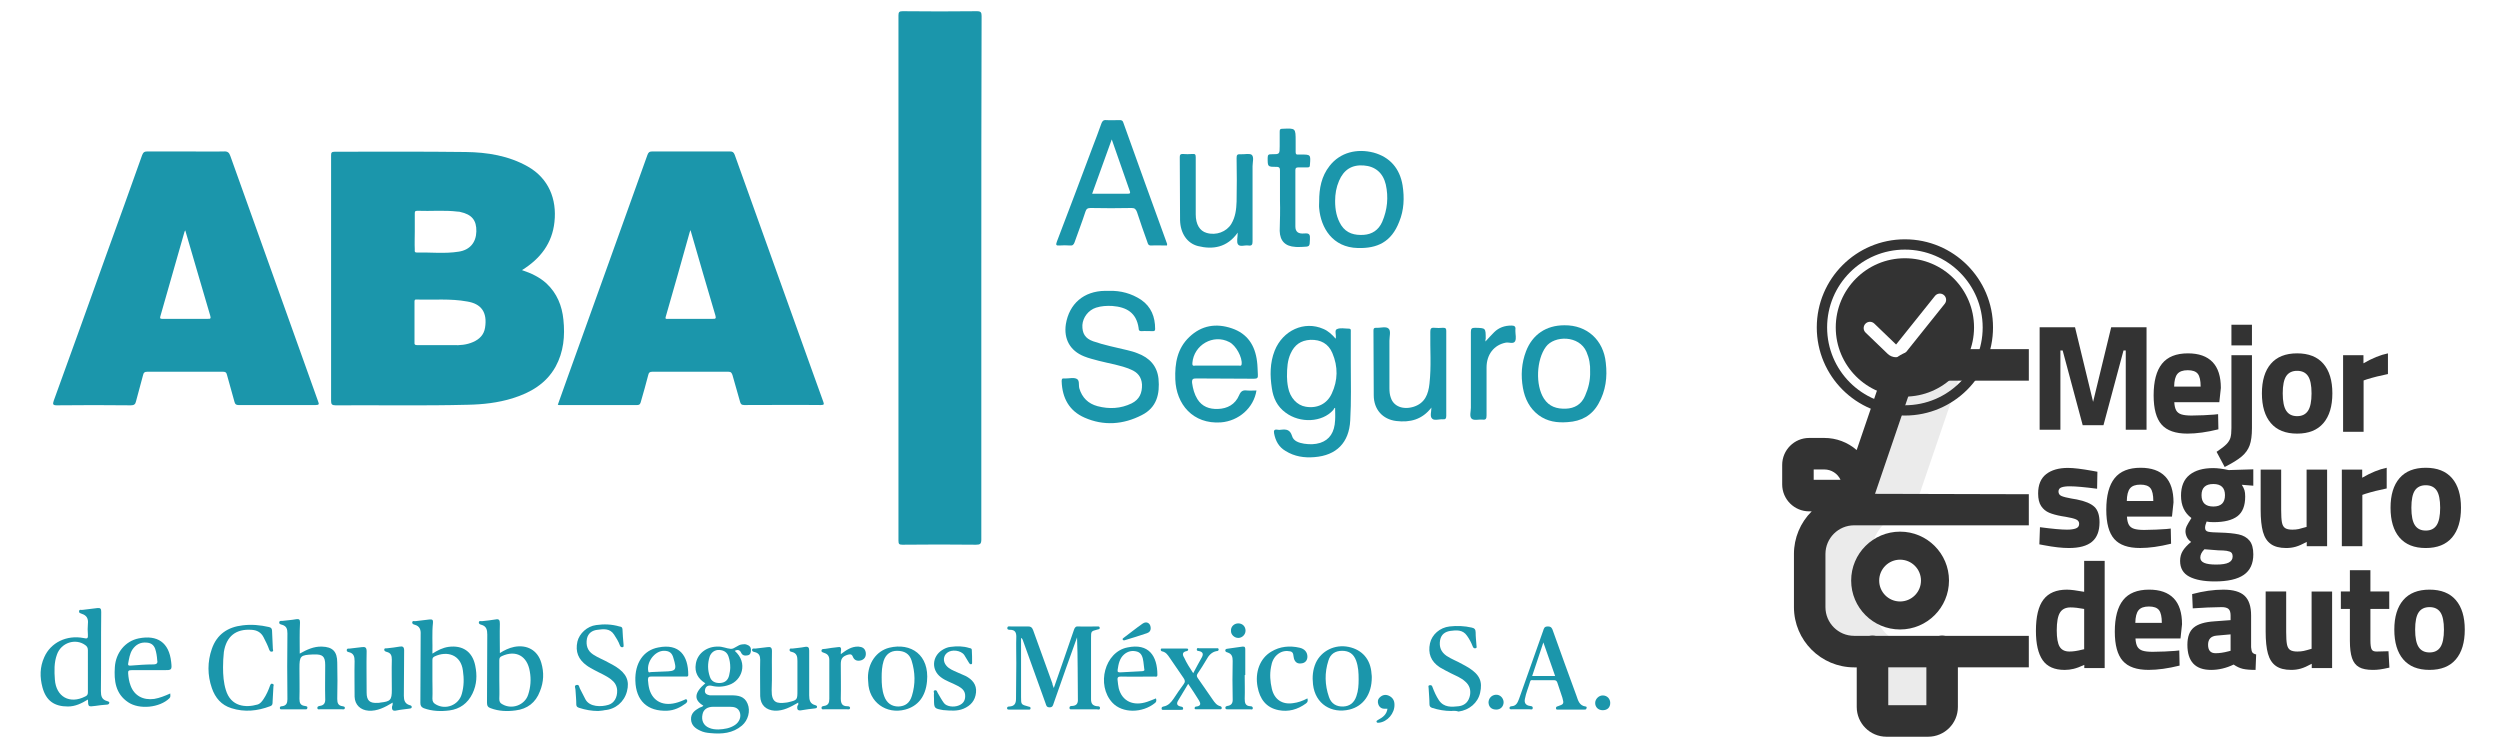 <?xml version="1.0" encoding="utf-8"?>
<!-- Generator: Adobe Illustrator 16.0.0, SVG Export Plug-In . SVG Version: 6.00 Build 0)  -->
<!DOCTYPE svg PUBLIC "-//W3C//DTD SVG 1.1//EN" "http://www.w3.org/Graphics/SVG/1.1/DTD/svg11.dtd">
<svg version="1.1" id="Capa_1" xmlns="http://www.w3.org/2000/svg" xmlns:xlink="http://www.w3.org/1999/xlink" x="0px" y="0px"
	 width="780.5px" height="230px" viewBox="0 0 780.5 230" enable-background="new 0 0 780.5 230" xml:space="preserve">
<g id="blanco_2_">
	<g>
		<g>
			<path fill="#333333" d="M670.151,102.182v31.978h-6.49v-24.736h-0.702l-6.255,23.325h-6.484l-6.255-23.325h-0.705v24.736h-6.486
				v-31.978h11.051l5.641,23.276l5.644-23.276H670.151z"/>
		</g>
	</g>
	<path fill="#333333" d="M638.218,170.232l-1.532-0.287l0.189-5.355c3.854,0.512,6.661,0.766,8.417,0.766
		c1.179,0,2.108-0.127,2.798-0.383c0.685-0.256,1.022-0.733,1.022-1.435c0-0.638-0.326-1.101-0.979-1.386
		c-0.655-0.287-1.748-0.557-3.276-0.813c-0.572-0.063-0.971-0.128-1.193-0.191c-1.593-0.287-2.9-0.646-3.918-1.073
		c-1.022-0.433-1.851-1.116-2.487-2.058c-0.638-0.943-0.956-2.257-0.956-3.947c0-2.709,0.828-4.717,2.488-6.023
		c1.654-1.307,3.935-1.963,6.836-1.963c1.723,0,4.255,0.305,7.605,0.908l1.579,0.289l-0.096,5.307
		c-3.858-0.507-6.713-0.765-8.563-0.765c-1.087,0-1.938,0.11-2.558,0.337c-0.622,0.223-0.933,0.654-0.933,1.292
		c0,0.666,0.315,1.14,0.953,1.409c0.64,0.27,1.676,0.537,3.112,0.789l1.67,0.285c2.549,0.511,4.368,1.269,5.45,2.271
		c1.083,1.003,1.627,2.625,1.627,4.854c0,2.742-0.783,4.765-2.345,6.072c-1.564,1.307-3.97,1.961-7.221,1.961
		C643.809,171.094,641.243,170.809,638.218,170.232z"/>
	<path fill="#333333" d="M660.066,168.273c-1.657-1.881-2.485-4.926-2.485-9.133c0-4.397,0.866-7.683,2.605-9.851
		c1.737-2.168,4.437-3.253,8.104-3.253c3.381,0,5.938,0.9,7.676,2.699c1.738,1.803,2.604,4.506,2.604,8.104l-0.478,4.446h-14.058
		c0.061,1.117,0.261,1.972,0.599,2.559c0.333,0.592,0.877,1.004,1.623,1.244c0.75,0.238,1.794,0.358,3.134,0.358
		c1.053,0,2.313-0.032,3.778-0.101c1.465-0.061,2.531-0.125,3.202-0.188l1.34-0.145l0.098,4.733c-3.603,0.894-6.821,1.34-9.659,1.34
		C664.417,171.094,661.723,170.155,660.066,168.273z M672.264,156.414c0-1.912-0.301-3.243-0.888-3.992
		c-0.59-0.747-1.634-1.122-3.131-1.122c-1.532,0-2.616,0.388-3.252,1.17c-0.639,0.781-0.978,2.097-1.003,3.944H672.264z"/>
	<path fill="#333333" d="M683.472,180.011c-1.896-1.003-2.845-2.636-2.845-4.901c0-1.18,0.279-2.226,0.837-3.129
		c0.557-0.91,1.424-1.844,2.605-2.799c-0.575-0.382-1.014-0.875-1.315-1.48s-0.453-1.243-0.453-1.914
		c0-0.477,0.119-0.973,0.358-1.48c0.239-0.511,0.739-1.371,1.505-2.582c-2.168-1.593-3.253-3.92-3.253-6.981
		c0-2.899,0.887-5.06,2.652-6.479c1.771-1.42,4.236-2.127,7.391-2.127c1.342,0,2.95,0.207,4.834,0.62l7.692-0.237v5.117
		l-3.587-0.289c0.415,0.67,0.695,1.241,0.837,1.721c0.145,0.479,0.217,1.132,0.217,1.959c0,2.871-0.813,4.92-2.438,6.146
		c-1.627,1.229-4.098,1.842-7.408,1.842c-0.958,0-1.69-0.063-2.199-0.19c-0.319,0.765-0.479,1.42-0.479,1.96
		c0,0.67,0.326,1.074,0.983,1.219c0.653,0.145,1.868,0.232,3.657,0.262c2.456,0.067,4.405,0.258,5.858,0.576
		c1.449,0.319,2.573,0.965,3.37,1.936c0.795,0.978,1.191,2.399,1.191,4.281c0,2.899-0.984,5.037-2.963,6.405
		c-1.979,1.371-5.002,2.058-9.088,2.058C688.022,181.52,685.368,181.016,683.472,180.011z M695.809,175.635
		c0.813-0.416,1.223-1.049,1.223-1.91c0-0.797-0.298-1.302-0.887-1.507c-0.588-0.21-1.273-0.327-2.058-0.356
		c-0.783-0.032-1.3-0.049-1.552-0.049l-4.308-0.336c-0.859,0.861-1.291,1.722-1.291,2.582c0,0.768,0.409,1.322,1.224,1.672
		c0.813,0.352,2.049,0.526,3.705,0.526C693.681,176.258,694.995,176.051,695.809,175.635z M694.638,154.596
		c0-2.322-1.211-3.488-3.633-3.488c-2.459,0-3.685,1.166-3.685,3.488c0,2.361,1.226,3.54,3.685,3.54
		C693.427,158.136,694.638,156.957,694.638,154.596z"/>
	<path fill="#333333" d="M708.959,169.85c-1.166-0.824-1.99-2.104-2.467-3.822c-0.478-1.723-0.716-4.02-0.716-6.887v-12.529h6.405
		v12.625c0,1.723,0.079,3.005,0.239,3.85c0.158,0.846,0.483,1.432,0.979,1.77c0.496,0.334,1.255,0.502,2.271,0.502
		c0.732,0,1.396-0.061,1.982-0.188c0.593-0.129,1.415-0.354,2.467-0.672v-17.884h6.405v23.907h-6.36v-1.338
		c-1.338,0.733-2.479,1.232-3.419,1.504c-0.943,0.271-1.938,0.406-2.991,0.406C711.725,171.094,710.122,170.68,708.959,169.85z"/>
	<path fill="#333333" d="M731.121,146.611h6.357v2.535c2.74-1.596,5.292-2.629,7.65-3.108v6.456
		c-2.393,0.479-4.606,1.033-6.646,1.672l-0.957,0.335v16.021h-6.402L731.121,146.611L731.121,146.611z"/>
	<path fill="#333333" d="M749.122,167.818c-1.863-2.185-2.795-5.283-2.795-9.299c0-3.986,0.933-7.062,2.795-9.229
		c1.866-2.168,4.599-3.253,8.199-3.253c3.604,0,6.337,1.085,8.204,3.253c1.865,2.168,2.796,5.242,2.796,9.229
		c0,4.016-0.934,7.116-2.796,9.299c-1.867,2.185-4.6,3.274-8.204,3.274C753.722,171.094,750.99,170.003,749.122,167.818z
		 M760.719,163.969c0.732-1.115,1.1-2.932,1.1-5.447c0-2.52-0.367-4.32-1.1-5.406c-0.734-1.081-1.866-1.624-3.396-1.624
		c-1.526,0-2.66,0.543-3.393,1.624c-0.733,1.086-1.099,2.888-1.099,5.406c0,2.517,0.364,4.332,1.099,5.447
		c0.734,1.118,1.865,1.674,3.393,1.674C758.855,165.643,759.984,165.087,760.719,163.969z"/>
	<path fill="#333333" d="M637.718,206.107c-1.405-2.026-2.104-5.077-2.104-9.158c0-4.463,0.787-7.723,2.365-9.775
		c1.579-2.058,4.011-3.086,7.289-3.086c1.185,0,2.981,0.227,5.405,0.672v-9.658h6.406v33.471h-6.363v-1.004
		c-1.304,0.604-2.423,1.02-3.347,1.242c-0.926,0.223-1.85,0.334-2.774,0.334C641.415,209.145,639.122,208.134,637.718,206.107z
		 M650.006,202.833l0.671-0.144v-12.576c-1.69-0.316-3.109-0.478-4.258-0.478c-1.529,0-2.63,0.543-3.298,1.628
		c-0.671,1.081-1.004,2.932-1.004,5.545c0,2.39,0.302,4.088,0.904,5.092c0.607,1.004,1.628,1.507,3.063,1.507
		C647.232,203.407,648.541,203.214,650.006,202.833z"/>
	<path fill="#333333" d="M662.727,206.323c-1.659-1.88-2.487-4.925-2.487-9.134c0-4.396,0.868-7.684,2.606-9.851
		c1.737-2.168,4.438-3.253,8.105-3.253c3.379,0,5.935,0.903,7.674,2.702c1.737,1.804,2.604,4.505,2.604,8.106l-0.478,4.444h-14.059
		c0.064,1.116,0.265,1.97,0.6,2.558c0.334,0.588,0.877,1.004,1.626,1.244c0.746,0.236,1.794,0.356,3.137,0.356
		c1.05,0,2.307-0.03,3.774-0.097c1.465-0.066,2.534-0.129,3.198-0.192l1.345-0.14l0.096,4.732c-3.603,0.893-6.822,1.34-9.657,1.34
		C667.08,209.145,664.383,208.205,662.727,206.323z M674.921,194.465c0-1.913-0.296-3.242-0.888-3.994
		c-0.59-0.746-1.632-1.123-3.132-1.123c-1.529,0-2.613,0.389-3.251,1.17c-0.64,0.784-0.973,2.102-1.005,3.947H674.921
		L674.921,194.465z"/>
	<path fill="#333333" d="M682.905,201.305c0-2.49,0.659-4.281,1.983-5.382c1.323-1.101,3.451-1.745,6.383-1.938l5.119-0.381v-1.482
		c0-0.954-0.217-1.626-0.645-2.008c-0.432-0.383-1.156-0.573-2.179-0.573c-1.053,0-2.503,0.041-4.353,0.119
		c-1.85,0.079-3.393,0.168-4.636,0.262l-0.192-4.446c3.444-0.925,6.696-1.388,9.755-1.388c3.061,0,5.268,0.64,6.622,1.915
		c1.351,1.273,2.031,3.313,2.031,6.119v9.945c0.062,0.797,0.2,1.341,0.403,1.627c0.213,0.285,0.599,0.496,1.176,0.621l-0.189,4.83
		c-1.658,0-2.974-0.111-3.947-0.332c-0.975-0.227-1.938-0.672-2.892-1.342c-2.327,1.115-4.675,1.672-7.03,1.672
		C685.373,209.145,682.905,206.531,682.905,201.305z M695.672,203.359l0.718-0.191v-5.118l-4.354,0.386
		c-1.786,0.157-2.677,1.112-2.677,2.869c0,1.752,0.781,2.629,2.345,2.629C692.913,203.934,694.236,203.742,695.672,203.359z"/>
	<path fill="#333333" d="M710.518,207.9c-1.162-0.826-1.984-2.104-2.465-3.824c-0.479-1.723-0.716-4.018-0.716-6.887v-12.526h6.408
		v12.625c0,1.723,0.077,3.006,0.237,3.851c0.159,0.846,0.485,1.432,0.979,1.77c0.498,0.334,1.255,0.5,2.271,0.5
		c0.733,0,1.394-0.063,1.983-0.188c0.591-0.129,1.415-0.351,2.466-0.67v-17.884h6.404v23.907h-6.358v-1.341
		c-1.339,0.734-2.479,1.234-3.42,1.506c-0.943,0.27-1.937,0.404-2.989,0.404C713.281,209.145,711.682,208.729,710.518,207.9z"/>
	<path fill="#333333" d="M736.506,208.284c-1.022-0.575-1.755-1.515-2.199-2.82c-0.448-1.308-0.672-3.112-0.672-5.405v-9.944h-2.82
		v-5.45h2.82v-6.645h6.408v6.645h5.881v5.45h-5.881v9.805c0,1.241,0.111,2.146,0.334,2.701c0.224,0.558,0.784,0.821,1.675,0.788
		l3.633-0.096l0.288,5.114c-1.273,0.289-2.271,0.479-2.992,0.575c-0.716,0.1-1.441,0.143-2.175,0.143
		C738.96,209.145,737.523,208.857,736.506,208.284z"/>
	<path fill="#333333" d="M750.299,205.867c-1.863-2.184-2.794-5.28-2.794-9.299c0-3.984,0.934-7.061,2.794-9.229
		c1.867-2.168,4.599-3.253,8.203-3.253s6.336,1.085,8.202,3.253c1.867,2.168,2.796,5.243,2.796,9.229
		c0,4.019-0.933,7.117-2.796,9.299c-1.866,2.188-4.598,3.273-8.202,3.273C754.898,209.145,752.164,208.055,750.299,205.867z
		 M761.894,202.021c0.735-1.115,1.105-2.933,1.105-5.451c0-2.518-0.37-4.318-1.105-5.402c-0.732-1.084-1.86-1.626-3.392-1.626
		c-1.527,0-2.666,0.542-3.393,1.626c-0.735,1.084-1.102,2.887-1.102,5.402c0,2.52,0.365,4.336,1.102,5.451
		c0.731,1.114,1.865,1.672,3.393,1.672C760.031,203.693,761.161,203.136,761.894,202.021z"/>
	<g opacity="0.1">
		<g>
			<g>
				<defs>
					<rect id="SVGID_1_" x="564.99" y="113.916" width="49.759" height="111.166"/>
				</defs>
				<clipPath id="SVGID_2_">
					<use xlink:href="#SVGID_1_"  overflow="visible"/>
				</clipPath>
				<path clip-path="url(#SVGID_2_)" fill="#333333" d="M584.67,171.313v16.604c0,7.66,6.209,13.87,13.87,13.87h5.732v17.293
					c0,1.343,0.616,2.609,1.673,3.431c-0.703,1.564-2.254,2.57-3.966,2.57h-13.03c-2.405,0-4.354-1.95-4.354-4.358v-17.297h-5.734
					c-7.66,0-13.87-6.209-13.87-13.867v-16.606c0-7.661,6.21-13.869,13.87-13.869h-0.348l13.503-39.572
					c1.292-3.368,4.526-5.595,8.135-5.595h14.599c-1.381,0.99-2.445,2.366-3.056,3.955l-13.506,39.572
					C598.189,157.441,584.67,161.951,584.67,171.313"/>
			</g>
		</g>
	</g>
	<path fill="#333333" d="M593.214,196.523c-8.438,0.004-15.277-6.828-15.279-15.268c-0.002-8.434,6.833-15.271,15.269-15.273
		s15.274,6.838,15.274,15.271C608.47,189.684,601.643,196.514,593.214,196.523 M593.214,174.729
		c-3.604-0.004-6.531,2.916-6.533,6.521c-0.005,3.604,2.916,6.529,6.521,6.529c3.605,0.002,6.528-2.92,6.528-6.524
		C599.73,177.654,596.813,174.734,593.214,174.729"/>
	<path fill="#333333" d="M600.151,118.839h33.252v-9.84h-5.752h-27.523c-5.63,0.034-10.666,3.501-12.703,8.75
		c-0.021,0.056-0.043,0.116-0.063,0.174l-7.706,22.583c-2.799-2.438-6.385-3.781-10.098-3.779h-4.74
		c-4.648,0.004-8.414,3.771-8.419,8.418v6.082c0.005,4.646,3.771,8.412,8.419,8.418h0.795c-3.549,3.521-5.543,8.313-5.541,13.312
		v16.603c0.015,10.375,8.417,18.777,18.79,18.793h0.814v12.373c0.005,5.121,4.154,9.271,9.273,9.277h13.03
		c5.12-0.006,9.271-4.154,9.274-9.277v-12.377h22.147v-9.84h-26.094c-0.644-0.131-1.307-0.131-1.952,0h-19.786
		c-0.645-0.131-1.31-0.131-1.955,0h-4.755c-4.94-0.004-8.943-4.009-8.951-8.949v-16.604c0.008-4.941,4.011-8.944,8.951-8.952h54.542
		v-9.706l-48.017-0.125l11.249-32.961C597.221,119.78,598.61,118.848,600.151,118.839 M589.515,208.345h11.899v11.816h-11.899
		V208.345z M566.236,149.802v-3.237h3.319c2.177,0,4.152,1.266,5.063,3.237H566.236z"/>
	<path fill="#333333" d="M594.709,80.624c-11.922,0-21.587,9.671-21.587,21.601c0,11.928,9.665,21.598,21.587,21.598
		c11.918-0.015,21.572-9.676,21.586-21.598C616.295,90.295,606.631,80.624,594.709,80.624 M607.15,94.839l-12.273,15.339
		c-0.024,0.028-0.048,0.057-0.069,0.084c-0.693,0.774-1.647,1.222-2.686,1.263c-0.052,0.003-0.104,0.004-0.158,0.004
		c-0.979,0-1.904-0.369-2.619-1.048c-0.002-0.002-0.005-0.005-0.009-0.008l-6.898-6.637c-0.78-0.75-0.804-1.989-0.054-2.768
		c0.748-0.78,1.989-0.804,2.77-0.055l6.806,6.546l12.137-15.169c0.677-0.843,1.907-0.98,2.754-0.305
		C607.689,92.763,607.827,93.995,607.15,94.839"/>
	<path fill="#333333" d="M594.709,74.712c-15.194,0-27.512,12.318-27.512,27.513c0,15.193,12.316,27.509,27.512,27.509
		c15.194,0,27.512-12.316,27.512-27.509C622.221,87.03,609.904,74.712,594.709,74.712 M594.709,126.523
		c-13.411,0-24.283-10.879-24.283-24.298c0-13.42,10.872-24.299,24.283-24.299c13.406,0.014,24.27,10.885,24.283,24.299
		C618.992,115.645,608.122,126.523,594.709,126.523"/>
</g>
<path fill="#333333" d="M674.849,132.553c-1.657-1.88-2.486-4.924-2.486-9.132c0-4.399,0.868-7.683,2.604-9.852
	c1.737-2.167,4.439-3.251,8.104-3.251c3.378,0,5.937,0.901,7.675,2.701c1.737,1.801,2.605,4.504,2.605,8.107l-0.479,4.444h-14.06
	c0.063,1.117,0.267,1.97,0.6,2.562c0.335,0.591,0.877,1.001,1.626,1.242c0.749,0.237,1.794,0.358,3.132,0.358
	c1.055,0,2.312-0.03,3.776-0.096c1.466-0.063,2.537-0.129,3.204-0.191l1.34-0.145l0.098,4.734c-3.603,0.89-6.821,1.339-9.66,1.339
	C679.201,135.375,676.503,134.436,674.849,132.553z M687.041,120.693c0-1.912-0.298-3.242-0.888-3.991
	c-0.589-0.749-1.633-1.122-3.132-1.122c-1.525,0-2.611,0.39-3.249,1.17c-0.641,0.781-0.975,2.098-1.005,3.943H687.041z"/>
<path fill="#333333" d="M692.015,141.064c1.432-0.957,2.464-1.754,3.085-2.391s1.032-1.309,1.244-2.007
	c0.206-0.703,0.307-1.709,0.307-3.015v-22.76h6.408V133.7c0,2.231-0.238,4.009-0.716,5.334c-0.479,1.319-1.302,2.478-2.467,3.465
	c-1.16,0.987-2.941,2.088-5.329,3.299L692.015,141.064z M696.651,101.378h6.408v6.456h-6.408V101.378z"/>
<path fill="#333333" d="M708.965,132.1c-1.868-2.182-2.798-5.281-2.798-9.302c0-3.983,0.932-7.06,2.798-9.229
	c1.865-2.167,4.596-3.251,8.199-3.251c3.603,0,6.336,1.084,8.201,3.251c1.867,2.169,2.797,5.244,2.797,9.229
	c0,4.019-0.932,7.12-2.797,9.302c-1.865,2.184-4.597,3.274-8.201,3.274C713.561,135.375,710.829,134.282,708.965,132.1z
	 M720.56,128.251c0.734-1.116,1.103-2.935,1.103-5.451s-0.367-4.319-1.103-5.403s-1.868-1.625-3.396-1.625
	c-1.526,0-2.66,0.541-3.393,1.625c-0.734,1.086-1.102,2.887-1.102,5.403s0.366,4.335,1.102,5.451
	c0.734,1.115,1.866,1.673,3.393,1.673C718.694,129.924,719.824,129.366,720.56,128.251z"/>
<path fill="#333333" d="M731.507,110.894h6.364v2.533c2.739-1.592,5.293-2.629,7.646-3.108v6.457
	c-2.388,0.478-4.604,1.033-6.644,1.672l-0.957,0.335v16.02h-6.403v-23.907L731.507,110.894L731.507,110.894z"/>
<path fill="#1B96AB" d="M306.367,86.869c0,27.177,0,54.355,0,81.533c0,1.397-0.35,1.658-1.661,1.658
	c-7.69-0.086-15.293-0.086-22.983,0c-1.047,0-1.224-0.261-1.224-1.311c0-54.616,0-109.321,0-163.938
	c0-1.049,0.262-1.312,1.311-1.312c7.691,0.087,15.381,0.087,23.159,0c1.224,0,1.486,0.35,1.486,1.485
	C306.367,32.251,306.367,59.604,306.367,86.869z"/>
<path fill="#1B96AB" d="M346.302,90.802c3.583-0.087,6.904,0.785,9.962,2.796c3.146,2.186,4.369,5.331,4.369,9.088
	c0,0.524-0.174,0.699-0.698,0.699c-1.223,0-2.359-0.088-3.582,0c-0.789,0-0.875-0.437-0.875-0.96
	c-0.698-4.807-3.757-6.555-8.214-6.904c-1.748-0.087-3.406,0-5.068,0.524c-2.444,0.788-4.106,3.059-4.28,5.418
	c-0.088,2.623,0.875,4.195,3.321,5.069c3.495,1.224,7.166,1.923,10.749,2.797c1.05,0.262,2.098,0.524,3.146,0.961
	c3.758,1.398,6.117,3.933,6.554,7.953c0.438,4.719-0.523,9.001-5.243,11.36c-5.769,2.97-11.885,3.407-17.829,0.787
	c-4.804-2.1-6.991-6.117-7.165-11.361c0-0.611,0.087-0.963,0.787-0.874c0.175,0,0.35,0,0.525,0c1.135,0,2.359-0.351,3.321,0.088
	c1.049,0.437,0.61,1.922,0.874,2.971c0.874,2.97,2.796,4.806,5.68,5.593c3.67,0.961,7.252,0.785,10.661-0.875
	c2.445-1.225,3.32-3.232,3.232-5.941c-0.173-2.36-1.396-3.758-3.494-4.632c-3.234-1.398-6.642-1.836-9.963-2.71
	c-1.571-0.436-3.146-0.786-4.631-1.397c-4.37-1.749-6.379-5.418-5.68-10.051c1.049-6.378,5.592-10.312,12.233-10.398
	C345.429,90.802,345.865,90.802,346.302,90.802z"/>
<path fill="#1B96AB" d="M446.886,127.243c-2.884,3.757-6.642,4.718-11.011,4.192c-4.195-0.523-6.991-3.584-6.991-8.039
	c-0.087-6.729,0-13.458-0.087-20.188c0-0.7,0.174-0.874,0.874-0.874c1.311,0.088,3.058-0.523,3.846,0.262
	c0.786,0.699,0.262,2.446,0.262,3.758c0,4.981,0,9.875,0,14.857c0,1.048,0.087,2.011,0.438,2.97
	c0.874,2.711,3.846,3.848,7.166,2.797c3.496-1.136,4.545-3.933,4.894-7.166c0.612-5.417,0.175-10.748,0.264-16.167
	c0-0.961,0.175-1.399,1.223-1.311c0.874,0.088,1.836,0.088,2.796,0c0.786,0,0.962,0.262,0.962,0.96c0,8.828,0,17.74,0,26.566
	c0,0.787-0.263,1.135-1.049,1.048c-1.136-0.087-2.797,0.524-3.408-0.261C446.361,129.951,446.886,128.465,446.886,127.243z"/>
<path fill="#1B96AB" d="M386.413,72.625c-3.32,4.72-7.864,5.331-12.409,4.196c-3.408-0.875-5.505-4.02-5.592-8.128
	c-0.088-6.554,0-13.108-0.088-19.663c0-0.698,0.176-0.96,0.874-0.96c1.05,0.087,2.011,0.087,3.059,0
	c0.873-0.088,1.05,0.174,1.05,1.049c0,5.592,0,11.272,0,16.865c0,0.35,0,0.613,0,0.962c0,3.059,1.223,5.157,3.407,5.768
	c2.972,0.874,6.205-0.35,7.689-2.797c1.312-2.186,1.573-4.543,1.66-6.991c0.089-4.544,0.089-9.001,0-13.546
	c0-0.96,0.175-1.31,1.225-1.223c1.223,0.087,2.795-0.35,3.495,0.175c0.785,0.698,0.263,2.359,0.263,3.583c0,7.776,0,15.554,0,23.42
	c0,0.962-0.175,1.487-1.312,1.311c-1.137-0.175-2.624,0.523-3.234-0.349C385.978,75.509,386.413,74.11,386.413,72.625z"/>
<path fill="#1B96AB" d="M329,214.805c2.186-6.291,4.281-12.234,6.292-18.177c0.262-0.786,0.611-1.139,1.398-1.05
	c1.922,0.087,3.846,0,5.856,0c0.261,0,0.698-0.089,0.787,0.351c0.087,0.523-0.35,0.523-0.7,0.611
	c-2.011,0.524-2.011,0.524-2.011,2.621c0,6.378,0,12.757,0,19.137c0,1.397,0.524,2.013,1.837,2.185c0.435,0,0.96,0,0.96,0.524
	c0,0.787-0.699,0.437-1.048,0.437c-2.535,0-4.981,0-7.516,0c-0.35,0-0.961,0.176-0.961-0.437s0.523-0.61,0.875-0.61
	c1.398-0.086,1.834-0.875,1.747-2.186c-0.086-6.378,0-12.759-0.262-19.227c-1.135,3.146-2.273,6.38-3.408,9.525
	c-1.312,3.758-2.622,7.43-3.932,11.188c-0.176,0.611-0.352,1.135-1.225,1.135c-0.963,0-1.05-0.611-1.224-1.135
	c-2.36-6.643-4.807-13.283-7.167-19.926c-0.087-0.174-0.174-0.438-0.523-0.61c0,0.348,0,0.61,0,0.96c0,5.855,0,11.622,0,17.479
	c0,2.358,0,2.358,2.272,2.973c0.35,0.085,0.699,0.085,0.699,0.521c0,0.524-0.349,0.438-0.699,0.438c-2.011,0-3.933,0-5.942,0
	c-0.351,0-0.701,0-0.701-0.438s0.351-0.521,0.701-0.521c1.571-0.09,2.098-0.874,2.098-2.449c0-3.67,0.088-7.34,0.088-11.1
	c0-2.793-0.088-5.502,0-8.301c0-1.312-0.438-2.097-1.923-2.097c-0.35,0-0.962,0-0.873-0.612c0.087-0.611,0.611-0.438,1.048-0.438
	c1.835,0,3.583,0,5.418,0c0.874,0,1.224,0.263,1.573,1.138c2.01,5.593,4.019,11.099,6.028,16.688
	C328.563,213.756,328.738,214.104,329,214.805z"/>
<path fill="#1B96AB" d="M399.609,62.575c0-3.059,0-6.204,0-9.262c0-0.787-0.087-1.224-1.136-1.224c-2.709,0-2.709,0-2.709-2.796
	c0-1.048,0.349-1.136,1.222-1.136c2.536,0,2.536,0,2.536-2.534c0-1.487,0-3.058,0-4.546c0-0.699,0.174-0.873,0.873-0.873
	c4.107-0.175,4.107-0.262,4.107,3.932c0,1.137,0,2.185,0,3.322c0,0.612,0.175,0.874,0.786,0.786c0.262,0,0.523,0,0.785,0
	c3.146,0,3.146,0,2.885,3.234c0,0.611-0.175,0.787-0.786,0.787c-0.961,0-1.836,0-2.798,0c-0.698,0-0.96,0.174-0.96,0.873
	c0,5.855,0,11.71,0,17.566c0,1.66,0.873,2.359,2.796,2.184c1.66-0.173,1.834,0.438,1.747,1.834c-0.087,2.273,0,2.273-2.359,2.36
	c-0.699,0-1.485,0.087-2.184,0c-3.147-0.175-4.808-1.835-4.895-4.98C399.609,68.78,399.696,65.633,399.609,62.575L399.609,62.575z"
	/>
<path fill="#1B96AB" d="M93.579,204.055c2.184-1.223,4.37-2.271,6.905-2.186c3.319,0.09,4.805,1.486,4.805,4.982
	c0.088,3.756,0.088,7.603,0,11.358c0,1.224,0.262,2.101,1.661,2.272c0.348,0.088,0.786,0.088,0.697,0.611
	c-0.087,0.524-0.522,0.35-0.873,0.35c-2.272,0-4.631,0-6.905,0c-0.261,0-0.699,0.176-0.786-0.35
	c-0.087-0.521,0.349-0.611,0.699-0.699c1.485-0.174,1.835-1.05,1.748-2.358c-0.088-3.496,0-6.904,0-10.398
	c0-2.71-0.787-3.407-3.496-3.321c-0.087,0-0.175,0-0.263,0c-4.021,0.177-4.282,0.437-4.282,4.369c0,3.146,0.089,6.379,0,9.524
	c0,1.312,0.352,2.012,1.662,2.187c0.437,0.088,0.961,0.088,0.785,0.698c-0.086,0.524-0.61,0.351-0.874,0.351
	c-2.271,0-4.542,0-6.813,0c-0.35,0-0.788,0.175-0.875-0.351c-0.088-0.521,0.349-0.61,0.699-0.61c1.311-0.174,1.66-0.963,1.66-2.188
	c-0.088-6.814-0.088-13.631,0-20.533c0-1.399-0.262-2.274-1.66-2.711c-0.437-0.087-1.047-0.261-0.873-0.874
	c0.174-0.524,0.7-0.262,1.049-0.349c1.396-0.176,2.882-0.262,4.281-0.523c0.875-0.088,1.135,0.088,1.135,1.049
	C93.49,197.59,93.579,200.82,93.579,204.055z"/>
<path fill="#1B96AB" d="M463.752,106.618c0.961-1.049,1.835-2.01,2.708-2.883c1.486-1.486,3.321-2.098,5.42-2.098
	c0.873,0,1.396,0.262,1.223,1.312c0,0.175,0,0.262,0,0.437c0,1.049,0.351,2.272-0.087,3.146c-0.525,0.961-1.924,0.262-2.885,0.437
	c-3.671,0.699-6.03,3.67-6.03,7.777c0,4.981,0,9.963,0,14.942c0,0.963-0.175,1.485-1.311,1.313c-1.137-0.088-2.622,0.35-3.32-0.264
	c-0.787-0.698-0.263-2.271-0.263-3.406c0-7.866,0-15.818,0-23.683c0-1.049,0.263-1.311,1.311-1.311c3.321,0.088,3.321,0,3.321,3.409
	C463.752,105.92,463.752,106.181,463.752,106.618z"/>
<path fill="#1B96AB" d="M122.591,219.348c-2.447,1.484-4.807,2.709-7.516,2.533c-2.533-0.174-4.28-1.834-4.369-4.369
	c0-3.67-0.087-7.428,0-11.098c0-1.396-0.262-2.447-1.747-2.797c-0.35-0.088-0.786-0.176-0.699-0.699
	c0.086-0.611,0.611-0.35,0.961-0.438c1.224-0.174,2.445-0.262,3.67-0.436c1.135-0.177,1.573,0.085,1.573,1.311
	c-0.087,4.281,0,8.563,0,12.846c0,2.533,0.961,3.408,3.496,3.232c0.262,0,0.524,0,0.787-0.088c3.146-0.347,3.583-0.785,3.583-3.931
	s-0.089-6.292,0-9.438c0-1.311-0.261-2.098-1.572-2.447c-0.35-0.088-0.875-0.262-0.789-0.786c0.088-0.523,0.612-0.263,0.96-0.351
	c1.312-0.174,2.535-0.263,3.847-0.523c0.962-0.174,1.397,0.09,1.397,1.225c-0.088,4.719,0,9.438-0.088,14.156
	c0,1.396,0.35,2.447,1.748,2.883c0.35,0.088,0.786,0.178,0.699,0.699c-0.088,0.438-0.611,0.352-0.961,0.438
	c-1.224,0.176-2.445,0.264-3.669,0.524c-1.138,0.261-1.662,0-1.487-1.312C122.591,220.134,122.591,219.873,122.591,219.348z"/>
<path fill="#1B96AB" d="M249.217,219.348c-2.448,1.397-4.632,2.622-7.342,2.533c-2.708-0.174-4.456-1.747-4.544-4.544
	c0-3.757-0.087-7.603,0-11.36c0-1.224-0.35-2.01-1.573-2.358c-0.348-0.088-1.049-0.175-0.959-0.786
	c0.087-0.523,0.699-0.35,1.047-0.35c1.224-0.176,2.446-0.263,3.67-0.437c1.049-0.177,1.487,0.085,1.487,1.224
	c-0.089,4.019,0.087,8.127-0.089,12.146c-0.087,4.105,1.748,4.281,4.545,3.932c0.174,0,0.348-0.086,0.522-0.086
	c2.974-0.701,2.974-0.701,2.974-3.759s0-6.117,0-9.175c0-1.311-0.176-2.447-1.748-2.799c-0.351-0.088-0.786-0.172-0.699-0.697
	c0.089-0.523,0.523-0.35,0.875-0.35c1.311-0.176,2.622-0.264,3.932-0.523c0.961-0.175,1.312,0.174,1.312,1.135
	c0,4.633,0,9.352,0,13.983c0,1.483,0.262,2.622,1.834,3.057c0.263,0.089,0.7,0.177,0.612,0.611c-0.088,0.438-0.437,0.35-0.788,0.438
	c-1.312,0.172-2.533,0.26-3.845,0.522c-1.223,0.261-1.748,0-1.485-1.397C249.302,220.134,249.217,219.873,249.217,219.348z"/>
<path fill="#1B96AB" d="M186.734,221.97c-2.012,0-3.934-0.349-5.855-0.961c-0.524-0.174-0.961-0.351-0.961-1.05
	c0-1.572-0.175-3.146-0.262-4.719c0-0.436-0.523-1.223,0.35-1.397c0.874-0.175,0.786,0.7,1.048,1.136
	c0.612,1.138,1.137,2.273,1.748,3.408c1.312,2.36,4.895,2.36,7.166,1.66c1.748-0.523,2.796-2.271,2.709-4.544
	c-0.088-1.485-0.788-2.533-1.924-3.409c-1.572-1.223-3.408-1.923-5.154-2.883c-0.788-0.438-1.661-0.876-2.359-1.398
	c-2.708-1.922-3.67-4.369-2.972-7.516c0.611-2.533,3.059-4.808,5.854-5.154c2.447-0.351,4.894-0.263,7.253,0.437
	c0.437,0.087,0.875,0.087,0.96,0.786c0.088,1.66,0.176,3.322,0.35,4.98c0,0.264,0.089,0.613-0.262,0.7
	c-0.436,0.087-0.698-0.087-0.874-0.522c-0.437-1.226-1.135-2.359-1.835-3.41c-1.311-2.01-3.322-1.747-5.244-1.483
	c-1.573,0.175-2.883,1.048-3.232,2.795c-0.351,2.011,0.174,3.759,1.923,4.894c1.573,1.05,3.321,1.662,4.979,2.623
	c0.698,0.349,1.486,0.787,2.185,1.224c3.233,2.099,4.282,4.37,3.408,7.692c-0.873,3.318-3.583,5.59-6.991,5.854
	C188.131,221.881,187.432,221.881,186.734,221.97z"/>
<path fill="#1B96AB" d="M453.09,221.97c-2.011,0-4.02-0.349-5.94-0.961c-0.524-0.174-0.875-0.436-0.875-1.136
	c0-1.66-0.174-3.409-0.261-5.068c0-0.351-0.263-0.787,0.348-0.875c0.524-0.087,0.701,0.088,0.874,0.611
	c0.524,1.398,1.138,2.796,2.011,4.105c1.572,2.274,3.933,2.099,6.203,1.836c2.011-0.262,3.147-1.572,3.496-3.496
	c0.263-1.659-0.176-3.059-1.486-4.194c-1.312-1.224-2.97-1.834-4.543-2.621c-1.138-0.61-2.272-1.136-3.409-1.834
	c-2.796-1.835-3.757-4.37-3.06-7.517c0.612-2.709,3.06-4.893,6.117-5.242c2.273-0.262,4.633-0.176,6.905,0.352
	c0.873,0.172,1.224,0.61,1.224,1.482c0,1.398,0.174,2.798,0.263,4.107c0,0.263,0.261,0.787-0.353,0.873
	c-0.522,0.088-0.699-0.263-0.873-0.699c-0.438-1.137-1.049-2.271-1.748-3.232c-1.311-1.922-3.319-1.747-5.242-1.486
	c-1.573,0.265-2.798,1.049-3.146,2.885c-0.35,2.099,0.263,3.67,2.01,4.894c1.572,1.052,3.32,1.661,4.981,2.622
	c0.699,0.35,1.396,0.787,2.011,1.136c3.408,2.187,4.28,4.281,3.495,7.778c-0.7,3.146-3.408,5.417-6.729,5.854
	C454.576,221.881,453.789,221.881,453.09,221.97z"/>
<path fill="#1B96AB" d="M69.634,208.337c0,2.447,0.174,4.808,0.875,7.08c1.573,5.241,6.205,5.592,9.875,4.543
	c0.875-0.261,1.398-0.959,1.923-1.747c0.875-1.311,1.486-2.708,2.011-4.191c0.174-0.438,0.35-0.703,0.785-0.523
	c0.437,0.087,0.351,0.523,0.263,0.786c-0.088,1.573-0.176,3.231-0.263,4.806c0,0.612,0,1.137-0.785,1.398
	c-3.934,1.484-7.954,1.922-12.062,0.611c-3.146-0.961-5.067-3.232-6.117-6.291c-1.398-4.021-1.398-8.215,0-12.234
	c1.574-4.545,4.98-6.816,9.613-7.342c2.797-0.349,5.505-0.086,8.214,0.524c0.701,0.175,0.874,0.437,0.961,1.048
	c0.087,1.924,0.175,3.846,0.262,5.77c0,0.349,0.35,0.785-0.35,0.873c-0.436,0.087-0.611-0.262-0.786-0.611
	c-0.438-1.311-1.136-2.621-1.748-3.846c-0.787-1.573-2.097-2.271-3.758-2.358c-4.894-0.35-7.864,2.011-8.652,6.902
	C69.721,205.104,69.634,206.764,69.634,208.337z"/>
<path fill="#1B96AB" d="M372.521,210.172c0.96-1.835,1.835-3.408,2.707-4.979c0.524-0.963,0.35-1.662-0.872-1.924
	c-0.352-0.088-0.787,0-0.7-0.611c0.089-0.524,0.523-0.264,0.786-0.264c1.747,0,3.496,0,5.243,0c0.263,0,0.698-0.175,0.786,0.351
	c0,0.438-0.35,0.524-0.61,0.524c-1.572,0.261-2.534,1.397-3.233,2.707c-0.874,1.484-1.747,2.885-2.709,4.282
	c-0.35,0.523-0.35,0.874,0,1.397c1.571,2.271,3.146,4.545,4.72,6.816c0.61,0.873,1.222,1.746,2.359,2.01
	c0.262,0.089,0.436,0.263,0.436,0.611c-0.087,0.438-0.436,0.35-0.611,0.35c-2.358,0-4.807,0-7.165,0c-0.264,0-0.7,0.089-0.7-0.35
	c0-0.437,0.351-0.522,0.611-0.522c1.397-0.175,1.312-0.962,0.786-1.835c-1.048-1.748-2.185-3.408-3.408-5.241
	c-1.136,1.833-2.099,3.582-3.146,5.241c-0.523,0.873-0.438,1.574,0.787,1.835c0.349,0.087,0.786,0.087,0.786,0.612
	c0,0.609-0.525,0.349-0.873,0.436c-1.748,0-3.409,0-5.156,0c-0.35,0-0.7,0.088-0.7-0.436c0-0.438,0.264-0.525,0.612-0.612
	c1.486-0.261,2.36-1.311,3.146-2.447c1.051-1.573,2.012-3.058,3.146-4.544c0.523-0.7,0.438-1.137,0-1.834
	c-1.486-2.1-2.884-4.283-4.371-6.381c-0.609-0.874-1.135-1.747-2.359-2.01c-0.349-0.088-0.436-0.263-0.436-0.611
	c0.087-0.35,0.35-0.262,0.522-0.262c2.533,0,4.98,0,7.517,0c0.175,0,0.523,0,0.523,0.262c0,0.35-0.174,0.438-0.437,0.523
	c-1.485,0.262-1.399,1.137-0.786,2.098C370.421,206.938,371.383,208.426,372.521,210.172z"/>
<path fill="#1B96AB" d="M291.598,218.124c0-0.522-0.086-1.136,0-1.66c0-0.349-0.348-0.874,0.352-0.961
	c0.523-0.087,0.611,0.437,0.785,0.786c0.611,1.049,1.225,2.188,1.924,3.146c0.785,1.138,3.059,1.485,4.719,0.787
	c1.485-0.611,2.098-1.746,1.923-3.41c-0.175-1.396-1.224-2.099-2.359-2.709c-1.749-0.959-3.67-1.483-5.244-2.707
	c-2.971-2.272-2.709-6.379,0.35-8.391c0.787-0.521,1.748-0.961,2.708-1.048c2.01-0.263,3.933-0.263,5.855,0.349
	c0.349,0.088,0.786,0.088,0.786,0.612c0.088,1.312,0.088,2.709,0.088,4.021c0,0.262-0.088,0.438-0.35,0.438
	c-0.348,0-0.435-0.176-0.611-0.438c-0.523-0.789-0.961-1.66-1.485-2.446c-1.049-1.486-3.933-1.835-5.331-0.699
	c-1.224,0.96-1.398,2.708-0.263,4.019c0.875,1.049,2.1,1.486,3.235,2.011c0.961,0.438,1.833,0.788,2.796,1.224
	c2.01,1.051,3.495,2.622,3.232,5.156c-0.262,2.533-1.66,4.107-3.933,5.066c-1.922,0.787-4.02,0.611-6.028,0.438
	c-0.087,0-0.087,0-0.176,0C291.598,221.186,291.598,221.186,291.598,218.124z"/>
<path fill="#1B96AB" d="M408.174,218.037c0.175,0.611,0.175,1.137-0.438,1.572c-2.622,1.924-5.505,2.709-8.563,2.098
	c-3.933-0.788-5.854-3.496-6.554-7.253c-0.874-4.544,0.699-8.912,4.281-11.013c2.71-1.659,5.769-1.922,8.827-1.223
	c1.572,0.35,2.446,1.397,2.446,2.797c0,1.135-0.698,2.01-1.922,2.099c-1.138,0.173-1.925-0.351-2.273-1.485
	c-0.261-0.876,0-2.012-1.136-2.273c-1.313-0.262-2.535-0.086-3.671,0.699c-1.485,1.051-2.097,2.535-2.359,4.195
	c-0.438,2.273-0.262,4.543,0.264,6.814c0.785,3.322,3.231,4.98,6.642,4.457C405.202,219.348,406.687,218.823,408.174,218.037z"/>
<path fill="#1B96AB" d="M262.498,204.23c1.747-1.313,3.408-2.448,5.505-2.361c1.223,0.09,2.01,0.523,2.271,1.748
	c0.175,1.136-0.175,2.099-1.396,2.533c-1.225,0.351-2.187,0-2.623-1.135c-0.35-0.875-0.874-0.787-1.573-0.611
	c-1.661,0.522-2.185,1.225-2.185,2.971c0,3.583,0.089,7.079,0,10.662c0,1.484,0.351,2.447,2.01,2.447
	c0.437,0,0.961,0.086,0.874,0.61s-0.612,0.349-0.874,0.349c-2.359,0-4.806,0-7.166,0c-0.349,0-0.786,0.177-0.874-0.436
	c0-0.523,0.437-0.523,0.787-0.611c1.311-0.174,1.66-0.961,1.66-2.185c0-4.021,0-8.128,0-12.147c0-1.137-0.437-1.834-1.485-2.185
	c-0.437-0.176-1.047-0.263-0.961-0.787c0.087-0.612,0.787-0.437,1.224-0.522c1.312-0.264,2.533-0.352,3.846-0.524
	c0.786-0.174,1.136,0.087,1.048,0.961C262.498,203.27,262.498,203.618,262.498,204.23z"/>
<path fill="#1B96AB" d="M388.599,210.784c0,2.446,0.087,4.896,0,7.34c0,1.312,0.175,2.272,1.747,2.36
	c0.349,0,0.787,0.089,0.787,0.611c-0.087,0.612-0.524,0.352-0.873,0.352c-2.272,0-4.632,0-6.904,0c-0.262,0-0.7,0.087-0.785-0.352
	c-0.089-0.522,0.262-0.611,0.61-0.699c1.399-0.174,1.748-1.049,1.661-2.272c-0.088-3.931-0.088-7.863,0-11.795
	c0-1.312-0.262-2.187-1.573-2.622c-0.35-0.088-0.873-0.264-0.698-0.787c0.086-0.436,0.61-0.35,0.961-0.436
	c1.485-0.264,2.884-0.353,4.369-0.612c0.787-0.086,0.874,0.261,0.874,0.962c0,2.621,0,5.242,0,7.863
	C388.599,210.784,388.599,210.784,388.599,210.784z"/>
<path fill="#1B96AB" d="M433.167,221.27c-0.177,0-0.352,0-0.524,0c-1.05,0.088-1.835-0.261-2.271-1.223
	c-0.351-0.873-0.263-1.66,0.351-2.271c0.786-0.786,1.747-1.049,2.796-0.609c1.223,0.521,1.834,1.482,1.834,2.793
	c0.088,2.709-2.184,5.419-4.894,5.682c-0.263,0-0.525,0.088-0.699-0.262c-0.088-0.352,0.174-0.438,0.437-0.611
	C431.68,223.979,432.903,223.105,433.167,221.27z"/>
<path fill="#1B96AB" d="M359.236,195.93c0.087,0.873-0.352,1.483-1.137,1.746c-2.271,0.787-4.631,1.486-6.903,2.186
	c-0.263,0.088-0.524,0.088-0.699-0.174c-0.088-0.264,0.087-0.438,0.263-0.523c2.01-1.486,3.932-3.061,5.941-4.459
	C357.925,193.831,359.148,194.529,359.236,195.93z"/>
<path fill="#1B96AB" d="M502.714,219.463c0,1.393-0.869,2.264-2.351,2.264c-1.393,0-2.349-0.957-2.349-2.264
	c0-1.218,1.131-2.349,2.349-2.349C501.758,217.114,502.714,218.158,502.714,219.463z"/>
<path fill="#1B96AB" d="M467.158,221.533c-1.483,0-2.358-0.788-2.444-2.188c0-1.31,0.961-2.357,2.271-2.445
	c1.313-0.088,2.36,0.963,2.447,2.272C469.433,220.57,468.471,221.533,467.158,221.533z"/>
<path fill="#1B96AB" d="M386.588,194.619c1.312,0,2.271,0.959,2.271,2.271c0,1.223-1.048,2.272-2.271,2.272
	s-2.358-1.052-2.271-2.272C384.229,195.665,385.277,194.619,386.588,194.619z"/>
<path fill="#1B96AB" d="M175.897,99.802c-0.435-4.37-2.01-8.215-5.241-11.273c-2.187-2.01-4.809-3.234-7.691-4.195
	c5.767-3.583,9.438-8.389,10.137-15.031c0.786-7.166-1.835-13.632-8.302-17.302c-6.029-3.408-12.671-4.457-19.399-4.545
	c-13.633-0.175-27.265-0.087-40.897-0.087c-1.049,0-1.136,0.349-1.136,1.224c0,25.517,0,51.033,0,76.552
	c0,1.049,0.262,1.396,1.396,1.396c13.721-0.087,27.527,0.176,41.248-0.175c4.718-0.087,9.439-0.612,13.982-2.011
	c5.593-1.746,10.485-4.543,13.457-9.874C175.985,109.851,176.422,104.871,175.897,99.802z M129.495,72.274c0-1.835,0-3.67,0-5.505
	c0-0.612,0-0.961,0.787-0.961c4.193,0.174,8.477-0.261,12.67,0.263c0.262,0,0.438,0,0.7,0.087c3.67,0.786,5.154,2.621,5.066,6.117
	c-0.087,3.408-2.009,5.768-5.505,6.291c-4.37,0.7-8.738,0.175-13.109,0.264c-0.785,0-0.61-0.525-0.61-0.961
	C129.407,76.031,129.495,74.11,129.495,72.274z M151.429,102.336c-0.349,2.184-1.748,3.584-3.758,4.457
	c-2.01,0.874-4.107,1.049-6.205,0.962c-1.486,0-2.971,0-4.456,0c-2.187,0-4.458,0-6.643,0c-0.788,0-1.048-0.176-0.961-0.962
	c0-4.107,0-8.215,0-12.321c0-0.524-0.087-1.049,0.698-0.962c5.243,0.175,10.488-0.349,15.729,0.612
	C150.205,94.821,152.215,97.442,151.429,102.336z"/>
<path fill="#1B96AB" d="M99.346,125.406c-1.049-2.885-2.011-5.68-3.059-8.563C88.161,94.121,80.032,71.401,71.906,48.68
	c-0.35-1.048-0.875-1.486-2.012-1.399c-3.931,0.088-7.862,0-11.796,0c-4.02,0-8.039,0-12.058,0c-0.963,0-1.313,0.263-1.661,1.137
	c-3.67,10.399-7.428,20.711-11.185,31.11c-5.419,15.205-10.925,30.411-16.43,45.617c-0.35,1.049-0.262,1.396,0.96,1.396
	c7.69-0.087,15.382-0.087,23.159,0c0.959,0,1.397-0.348,1.572-1.223c0.699-2.709,1.486-5.42,2.185-8.127
	c0.176-0.875,0.523-1.137,1.399-1.137c7.863,0,15.729,0,23.506,0c0.787,0,1.137,0.174,1.312,0.963
	c0.785,2.881,1.571,5.68,2.358,8.477c0.175,0.699,0.523,0.961,1.225,0.961c8.037,0,16.079,0,24.118,0
	C99.696,126.455,99.608,126.105,99.346,125.406z M64.828,99.54c-4.631,0-9.351,0-13.981,0c-0.523,0-1.049,0.086-0.786-0.787
	c2.534-8.74,4.98-17.565,7.517-26.305c0-0.087,0.087-0.261,0.262-0.523c2.622,8.915,5.156,17.741,7.778,26.565
	C65.876,99.365,65.788,99.626,64.828,99.54z"/>
<path fill="#1B96AB" d="M256.993,125.318c-1.312-3.584-2.621-7.254-3.933-10.923c-7.865-22.021-15.816-44.043-23.683-66.065
	c-0.348-0.874-0.698-1.049-1.572-1.049c-8.039,0-16.167,0-24.206,0c-0.874,0-1.224,0.351-1.486,1.137
	c-8.302,23.069-16.517,46.14-24.818,69.124c-1.049,2.883-2.098,5.854-3.147,8.826c0.262,0.088,0.262,0.088,0.35,0.088
	c8.128,0,16.254,0,24.383,0c0.96,0,1.049-0.522,1.223-1.136c0.787-2.709,1.574-5.506,2.272-8.215
	c0.175-0.785,0.437-1.049,1.311-1.049c7.866,0,15.817,0,23.683,0c0.874,0,1.049,0.351,1.311,1.049
	c0.786,2.797,1.573,5.593,2.359,8.303c0.175,0.699,0.438,1.048,1.312,1.048c7.952,0,15.991-0.088,23.943,0
	C257.43,126.455,257.255,126.105,256.993,125.318z M222.476,99.54c-4.631,0-9.264,0-13.808,0c-0.524,0-1.137,0.262-0.786-0.787
	c2.534-8.74,4.98-17.479,7.428-26.216c0.088-0.176,0.088-0.35,0.262-0.7c2.622,9.088,5.156,17.828,7.777,26.652
	C223.611,99.365,223.435,99.626,222.476,99.54z"/>
<path fill="#1B96AB" d="M421.718,113.172c0-3.146,0-6.379,0-9.525c0-0.524,0.175-1.049-0.699-1.049c-1.223,0-2.622-0.35-3.67,0.175
	c-0.788,0.35-0.088,1.835-0.351,2.972c-1.137-1.311-2.359-2.448-3.846-3.059c-5.941-2.622-12.672,0.437-15.205,6.816
	c-1.486,3.759-1.486,7.777-0.874,11.711c0.437,3.059,1.659,5.68,4.281,7.602c4.545,3.408,11.447,3.06,14.856-0.784
	c0.262-0.265,0.262-0.699,0.611-0.699c0,1.31,0.089,2.621,0,3.844c-0.175,3.845-1.748,6.117-4.632,7.078
	c-1.66,0.524-3.32,0.524-5.067,0.265c-1.573-0.265-3.321-0.787-3.759-2.447c-0.611-1.922-1.747-2.098-3.321-1.922
	c-0.437,0.088-0.873,0.088-1.224,0c-0.961-0.176-1.224,0.262-1.048,1.136c0.438,2.358,1.485,4.282,3.582,5.505
	c2.797,1.746,5.855,2.186,9.001,1.924c6.905-0.523,10.836-4.545,11.188-11.447C421.894,125.318,421.718,119.289,421.718,113.172z
	 M415.776,122.872c-1.485,3.233-4.545,4.719-8.128,4.106c-2.707-0.438-4.894-2.797-5.504-6.029c-0.262-1.313-0.35-2.621-0.35-3.407
	c0-2.797,0.176-5.068,1.136-7.166c1.224-2.709,3.147-4.108,6.204-4.282c3.235-0.087,5.594,1.225,6.817,4.107
	C417.786,114.483,417.697,118.764,415.776,122.872z"/>
<path fill="#1B96AB" d="M364.392,76.208c-4.63-12.67-9.176-25.343-13.72-38.013c-0.174-0.612-0.611-0.7-1.136-0.7
	c-1.398,0-2.796,0.088-4.194,0c-0.875-0.087-1.223,0.35-1.484,1.049c-0.875,2.533-1.835,4.98-2.797,7.516
	c-3.67,9.788-7.341,19.575-11.098,29.362c-0.351,0.962-0.351,1.311,0.787,1.224c1.134-0.088,2.183-0.088,3.32,0
	c0.787,0.087,1.136-0.261,1.397-0.961c1.137-3.234,2.359-6.379,3.409-9.612c0.261-0.788,0.61-1.137,1.573-1.137
	c4.28,0.089,8.563,0.089,12.846,0c0.96,0,1.311,0.35,1.66,1.224c1.048,3.146,2.097,6.291,3.232,9.351
	c0.175,0.523,0.264,1.135,1.137,1.135c1.661-0.088,3.319,0,4.979,0C364.392,76.295,364.392,76.295,364.392,76.208z M352.156,60.478
	c-3.67,0-7.34,0-11.185,0c2.01-5.593,4.019-11.099,6.117-16.954c2.009,5.681,3.844,10.923,5.68,16.253
	C352.944,60.39,352.682,60.478,352.156,60.478z"/>
<path fill="#1B96AB" d="M373.481,118.152c6.03,0.089,11.974,0,18.002,0.089c1.049,0,1.312-0.263,1.223-1.312
	c-0.087-1.399-0.087-2.798-0.262-4.107c-0.611-4.981-2.971-8.652-7.863-10.313c-4.896-1.66-9.438-0.961-13.282,2.709
	c-3.759,3.583-4.546,8.214-4.371,13.196c0.263,7.778,5.505,14.069,14.244,13.458c5.505-0.438,10.223-4.456,11.098-9.962
	c-1.049,0-2.011,0.087-2.971,0c-1.313-0.177-1.923,0.261-2.447,1.485c-1.223,2.883-3.67,4.193-6.643,4.28
	c-2.621,0.089-4.895-0.698-6.377-3.059c-0.964-1.572-1.4-3.232-1.661-5.068C372.082,118.328,372.431,118.152,373.481,118.152z
	 M372.257,113.347c0.437-5.681,6.555-9.176,11.534-6.555c2.099,1.049,4.107,4.807,3.846,6.904c-0.088,0.699-0.611,0.437-0.96,0.437
	c-2.272,0-4.545,0-6.729,0c-2.271,0-4.545,0-6.729,0C372.521,114.308,372.17,114.133,372.257,113.347z"/>
<path fill="#1B96AB" d="M501.328,113.26c-0.699-7.079-5.854-11.798-12.934-11.71c-5.681,0-9.963,2.884-11.973,8.127
	c-1.398,3.67-1.66,7.517-0.961,11.446c0.61,3.409,2.098,6.38,4.894,8.479c2.709,2.01,5.769,2.444,9.088,2.184
	c4.195-0.264,7.516-2.01,9.612-5.768C501.328,121.998,501.853,117.717,501.328,113.26z M494.862,123.57
	c-1.137,2.71-3.32,3.934-6.029,4.021c-2.799,0.087-5.156-0.61-6.816-3.146c-2.707-4.195-2.357-12.147,0.612-16.168
	c2.621-3.582,10.398-3.669,12.67,1.573c0.875,2.011,1.224,4.021,1.137,6.205C496.522,118.678,495.908,121.213,494.862,123.57z"/>
<path fill="#1B96AB" d="M437.884,57.856c-0.873-5.244-3.932-8.828-9.087-10.225c-5.156-1.312-10.398-0.087-13.721,4.193
	c-2.534,3.233-3.232,6.992-3.232,11.011c0,0.7-0.088,1.486,0,2.186c0.524,6.117,4.194,12.233,12.06,12.409
	c6.028,0.173,10.486-1.835,12.935-8.215C438.322,65.633,438.496,61.789,437.884,57.856z M431.506,69.303
	c-1.136,2.535-3.146,3.845-5.768,4.021c-2.798,0.175-5.33-0.438-6.992-2.971c-1.483-2.359-1.922-4.894-1.922-7.603
	c0-2.184,0.351-4.281,1.224-6.292c1.485-3.496,4.021-5.068,7.69-4.805c3.582,0.262,6.028,2.271,6.903,5.941
	C433.516,61.526,433.167,65.458,431.506,69.303z"/>
<path fill="#1B96AB" d="M231.389,203.794c0.438,0.96,1.312,0.96,2.098,0.786c0.785-0.174,0.96-0.875,0.96-1.66
	c0-0.961-0.523-1.396-1.312-1.659c-0.437-0.175-0.874-0.175-1.398-0.089c-1.397,0.089-2.447,1.486-3.583,1.398
	c-1.312-0.086-2.623-0.786-4.02-0.698c-0.176,0-0.351,0-0.524,0c-3.321,0.174-5.942,2.358-6.38,5.416
	c-0.438,2.623,0.699,4.632,2.973,6.03c-3.496,2.971-3.671,5.158-0.614,6.992c-0.349,0.437-0.872,0.437-1.311,0.699
	c-1.397,0.785-2.621,1.747-2.535,3.583c0.089,1.835,1.311,2.796,2.797,3.493c1.047,0.523,2.096,0.702,3.233,0.788
	c3.584,0.351,6.992,0.088,9.875-2.358c1.924-1.66,2.709-4.543,1.748-6.814c-0.961-2.362-2.971-2.621-5.156-2.621
	c-1.923,0-3.759,0-5.681,0c-0.35,0-0.7,0-0.961,0c-0.875-0.178-1.748-0.525-1.485-1.748c0.175-1.049,0.961-1.486,2.097-1.225
	c1.748,0.438,3.583,0.349,5.331-0.263c4.105-1.311,6.117-6.903,1.834-10.661C230.253,202.744,230.951,202.832,231.389,203.794z
	 M222.65,220.658c1.747,0,3.495,0,5.244,0c1.312,0,2.534,0.261,3.059,1.66c0.523,1.486-0.088,3.059-1.486,4.02
	c-1.573,1.049-3.321,1.313-5.157,1.398c-1.048,0-2.01-0.088-2.971-0.523c-1.661-0.699-2.446-2.273-2.011-4.193
	C219.59,221.533,220.814,220.658,222.65,220.658z M227.631,210.871c-0.351,1.486-1.311,2.273-2.796,2.359
	c-1.574,0.088-2.796-0.523-3.233-2.01c-0.7-2.011-0.7-4.106-0.087-6.117c0.436-1.398,1.659-2.271,3.059-2.186
	c1.397,0.086,2.445,0.699,2.885,2.1c0.349,1.047,0.524,2.097,0.524,3.407C227.981,209.211,227.806,210.085,227.631,210.871z"/>
<path fill="#1B96AB" d="M33.395,218.868c-1.605-0.474-1.891-1.513-1.891-3.12c0.096-8.227,0-16.451,0.096-24.678
	c0-1.039-0.189-1.324-1.229-1.229c-1.513,0.19-3.025,0.378-4.633,0.567c-0.379,0.095-0.947-0.284-1.04,0.378
	c-0.095,0.662,0.475,0.662,0.851,0.851c1.513,0.475,2.08,1.514,1.893,3.12c-0.096,1.136-0.096,2.269,0,3.404
	c0.094,1.136-0.189,1.325-1.325,1.04c-5.293-1.04-10.306,1.419-12.291,5.956c-1.418,3.12-1.418,6.239-0.567,9.454
	c1.135,4.16,3.688,5.957,7.941,5.957c2.269,0,4.256-0.946,6.242-2.176c0.094,2.364,0.094,2.27,2.362,1.986
	c1.135-0.189,2.27-0.285,3.403-0.379c0.378,0,0.757-0.095,0.852-0.381C34.34,219.15,33.774,218.964,33.395,218.868z M27.439,209.508
	c0,2.178,0,4.35,0,6.619c0,0.661-0.188,1.04-0.852,1.324c-4.823,2.458-9.078,0.096-9.455-5.295
	c-0.188-2.647-0.284-5.295,0.662-7.848c1.323-3.688,5.767-5.105,8.792-2.933c0.567,0.379,0.852,0.853,0.852,1.606
	C27.439,205.253,27.439,207.43,27.439,209.508z"/>
<path fill="#1B96AB" d="M148.37,207.813c-0.874-4.369-3.932-6.467-8.391-5.854c-1.746,0.261-3.319,1.046-4.979,2.096
	c0.088-3.32-0.175-6.465,0.175-9.611c0.087-0.875-0.175-1.137-1.047-1.051c-1.487,0.176-2.973,0.351-4.371,0.524
	c-0.349,0.087-0.96-0.263-1.049,0.351c-0.087,0.522,0.437,0.698,0.789,0.785c1.573,0.438,1.922,1.574,1.833,3.059
	c-0.088,7.08,0,14.244-0.088,21.322c0,0.877,0.263,1.313,1.048,1.66c2.623,0.961,5.331,1.049,8.042,0.7
	c3.231-0.438,5.679-2.187,7.166-5.244C148.895,213.668,148.981,210.784,148.37,207.813z M144.176,216.641
	c-0.961,3.493-4.98,5.066-8.04,3.318c-0.787-0.438-1.136-0.873-1.136-1.835c0.088-2.009,0-3.931,0-5.94c0-2.011,0-4.021,0-6.117
	c0-0.611,0.175-0.873,0.701-1.137c3.931-1.836,8.214-0.522,8.824,4.456C144.874,211.833,144.874,214.191,144.176,216.641z"/>
<path fill="#1B96AB" d="M168.994,206.938c-1.135-3.934-4.457-5.769-8.477-4.979c-1.659,0.348-3.059,1.046-4.458,1.922
	c0-3.061-0.087-6.117,0-9.088c0-1.138-0.175-1.66-1.396-1.398c-1.4,0.262-2.709,0.35-4.107,0.523
	c-0.35,0.088-0.962-0.263-1.051,0.35c-0.086,0.523,0.438,0.699,0.788,0.787c1.574,0.436,1.835,1.573,1.835,3.059
	c-0.088,7.08,0,14.244-0.088,21.32c0,0.963,0.35,1.398,1.137,1.661c2.535,0.962,5.155,1.05,7.777,0.699
	c3.67-0.437,6.292-2.446,7.603-5.94C169.78,212.881,169.867,209.911,168.994,206.938z M164.886,216.9
	c-1.049,3.232-5.068,4.72-8.039,2.972c-0.701-0.351-0.963-0.788-0.963-1.661c0.089-2.01,0-4.02,0-6.117c0-2.01,0-3.931,0-5.943
	c0-0.697,0.175-1.047,0.788-1.311c4.369-2.009,7.951-0.087,8.739,4.807C165.847,212.096,165.673,214.543,164.886,216.9z"/>
<path fill="#1B96AB" d="M495.037,220.57c-2.011-0.26-2.36-1.924-2.886-3.405c-2.445-6.729-4.98-13.548-7.341-20.276
	c-0.262-0.787-0.522-1.311-1.57-1.311c-1.139,0-1.226,0.611-1.485,1.398c-2.535,7.078-4.981,14.155-7.517,21.233
	c-0.438,1.136-0.876,2.187-2.271,2.272c-0.35,0-0.7,0.175-0.7,0.523c0,0.523,0.438,0.438,0.787,0.438c1.835,0,3.671,0,5.506,0
	c0.351,0,0.961,0.263,0.961-0.438c0-0.611-0.522-0.523-0.874-0.611c-1.311-0.174-1.837-0.963-1.573-2.186
	c0.351-1.923,1.136-3.67,1.661-5.504c0.176-0.523,0.611-0.35,0.96-0.35c2.187,0,4.37,0,6.47,0c0.611,0,0.873,0.262,1.047,0.787
	c0.523,1.569,1.049,3.146,1.574,4.719c0.521,1.836,0.435,2.011-1.398,2.621c-0.35,0.088-0.612,0.176-0.612,0.611
	c0,0.524,0.35,0.438,0.7,0.438c1.311,0,2.708,0,4.02,0c1.396,0,2.795,0,4.104,0c0.352,0,0.7,0,0.7-0.438
	C495.474,220.835,495.298,220.57,495.037,220.57z M484.287,211.046c-1.924,0-3.846,0-5.941,0c1.134-3.407,2.271-6.729,3.494-10.485
	c1.312,3.672,2.447,6.99,3.671,10.485C485.074,211.046,484.636,211.046,484.287,211.046z"/>
<path fill="#1B96AB" d="M277.617,202.22c-4.107,1.052-6.643,4.896-6.643,9.351c0,0.699,0.088,1.05,0.088,1.399
	c0.175,6.204,5.592,10.136,11.535,8.563c3.934-1.049,6.379-4.021,6.815-8.827C290.199,204.491,284.432,200.561,277.617,202.22z
	 M284.694,217.251c-0.697,2.271-2.097,3.233-4.194,3.322c-2.098,0-3.67-1.052-4.457-3.236c-0.698-1.921-0.786-3.842-0.786-5.854
	c0-1.746,0.088-3.496,0.611-5.153c0.699-2.099,2.184-3.146,4.194-3.146c2.272,0,3.847,0.873,4.544,3.057
	C285.743,209.911,285.83,213.581,284.694,217.251z"/>
<path fill="#1B96AB" d="M428.186,210.348c-0.264-4.457-2.885-7.516-7.166-8.389c-4.282-0.876-8.478,1.223-10.225,4.979
	c-0.961,2.187-1.137,4.371-0.873,6.729c0.698,6.205,5.854,9.176,11.357,7.865c4.37-1.05,6.992-4.808,6.992-10.052
	C428.273,211.309,428.273,210.784,428.186,210.348z M423.467,217.338c-0.7,2.098-2.099,3.146-4.107,3.235
	c-2.097,0.085-3.758-0.874-4.456-2.972c-1.312-3.759-1.397-7.604-0.175-11.36c0.611-2.099,2.186-3.058,4.279-3.058
	c2.186,0,3.583,0.961,4.371,3.058c0.699,1.924,0.787,3.845,0.787,5.854C424.165,213.843,424.077,215.59,423.467,217.338z"/>
<path fill="#1B96AB" d="M350.148,211.223c3.408,0.086,6.815,0,10.224,0c0.351,0,0.962,0.26,0.962-0.524
	c0-5.943-2.71-9.962-9.352-8.564c-7.079,1.397-9.788,11.71-4.72,17.216c3.146,3.409,9.438,3.321,13.37,0.088
	c0.438-0.35,0.438-0.787,0.262-1.398c-0.96,0.35-1.834,0.787-2.708,1.05c-4.369,1.486-7.865-0.175-8.914-4.194
	c-0.175-0.787-0.262-1.658-0.349-2.445C348.75,211.309,349.187,211.223,350.148,211.223z M348.926,209.124
	c0.261-1.836,0.61-3.582,2.009-4.808c1.225-1.049,2.623-1.313,4.108-0.875c1.397,0.438,1.747,1.836,1.922,3.146
	c0.087,0.612,0.175,1.311,0.262,2.184c0.176,0.523,0,0.787-0.872,0.787c-2.188,0.088-4.458,0.262-6.643,0.352
	C349.099,209.911,348.837,209.822,348.926,209.124z"/>
<path fill="#1B96AB" d="M203.337,211.223c1.748,0,3.409,0,5.157,0c1.835,0,3.668,0,5.506,0c0.436,0,0.874,0.086,0.874-0.524
	c0-6.03-2.797-9.876-9.35-8.564c-4.722,0.874-7.343,4.981-7.167,10.399c0.175,6.203,3.758,9.611,9.962,9.351
	c2.186-0.087,4.106-1.048,5.769-2.272c0.437-0.348,0.61-0.786,0.348-1.133c-0.261-0.439-0.61,0-0.961,0.084
	c-0.609,0.263-1.223,0.524-1.834,0.701c-4.37,1.396-7.776-0.176-8.913-4.107c-0.262-0.961-0.35-1.924-0.437-2.883
	C202.288,211.309,202.637,211.223,203.337,211.223z M202.376,209.473c-0.524-2.883,2.097-6.291,4.893-6.291
	c1.661,0,2.536,0.611,2.974,2.271c1.135,3.758,0.873,4.105-2.884,4.193c-1.399,0-2.797,0.174-4.107,0.174
	C202.9,209.822,202.463,210.172,202.376,209.473z"/>
<path fill="#1B96AB" d="M41.054,209.225c3.31,0,6.714,0,10.023,0c2.552,0,2.646,0,2.363-2.554c-0.662-6.146-4.349-8.51-10.116-7.374
	c-4.254,0.85-7.188,4.537-7.47,8.98c-0.283,4.256,0.189,8.32,4.159,10.97c3.5,2.362,9.834,1.702,12.858-1.229
	c0.475-0.472,0.285-0.851,0.285-1.513c-1.702,0.755-3.31,1.417-5.012,1.7c-3.497,0.475-6.24-1.04-7.375-4.158
	c-0.472-1.23-0.66-2.46-0.757-3.781C39.919,209.413,40.203,209.225,41.054,209.225z M40.013,207.143
	c0.285-1.512,0.474-3.023,1.325-4.348c1.04-1.514,2.459-2.363,4.443-2.175c1.324,0.095,2.174,0.661,2.646,1.892
	c0.38,1.135,0.568,2.27,0.663,3.688c0.188,0.758-0.095,1.229-1.229,1.229c-2.363,0-4.729,0.188-7.187,0.38
	C40.108,207.807,39.919,207.711,40.013,207.143z"/>
</svg>
